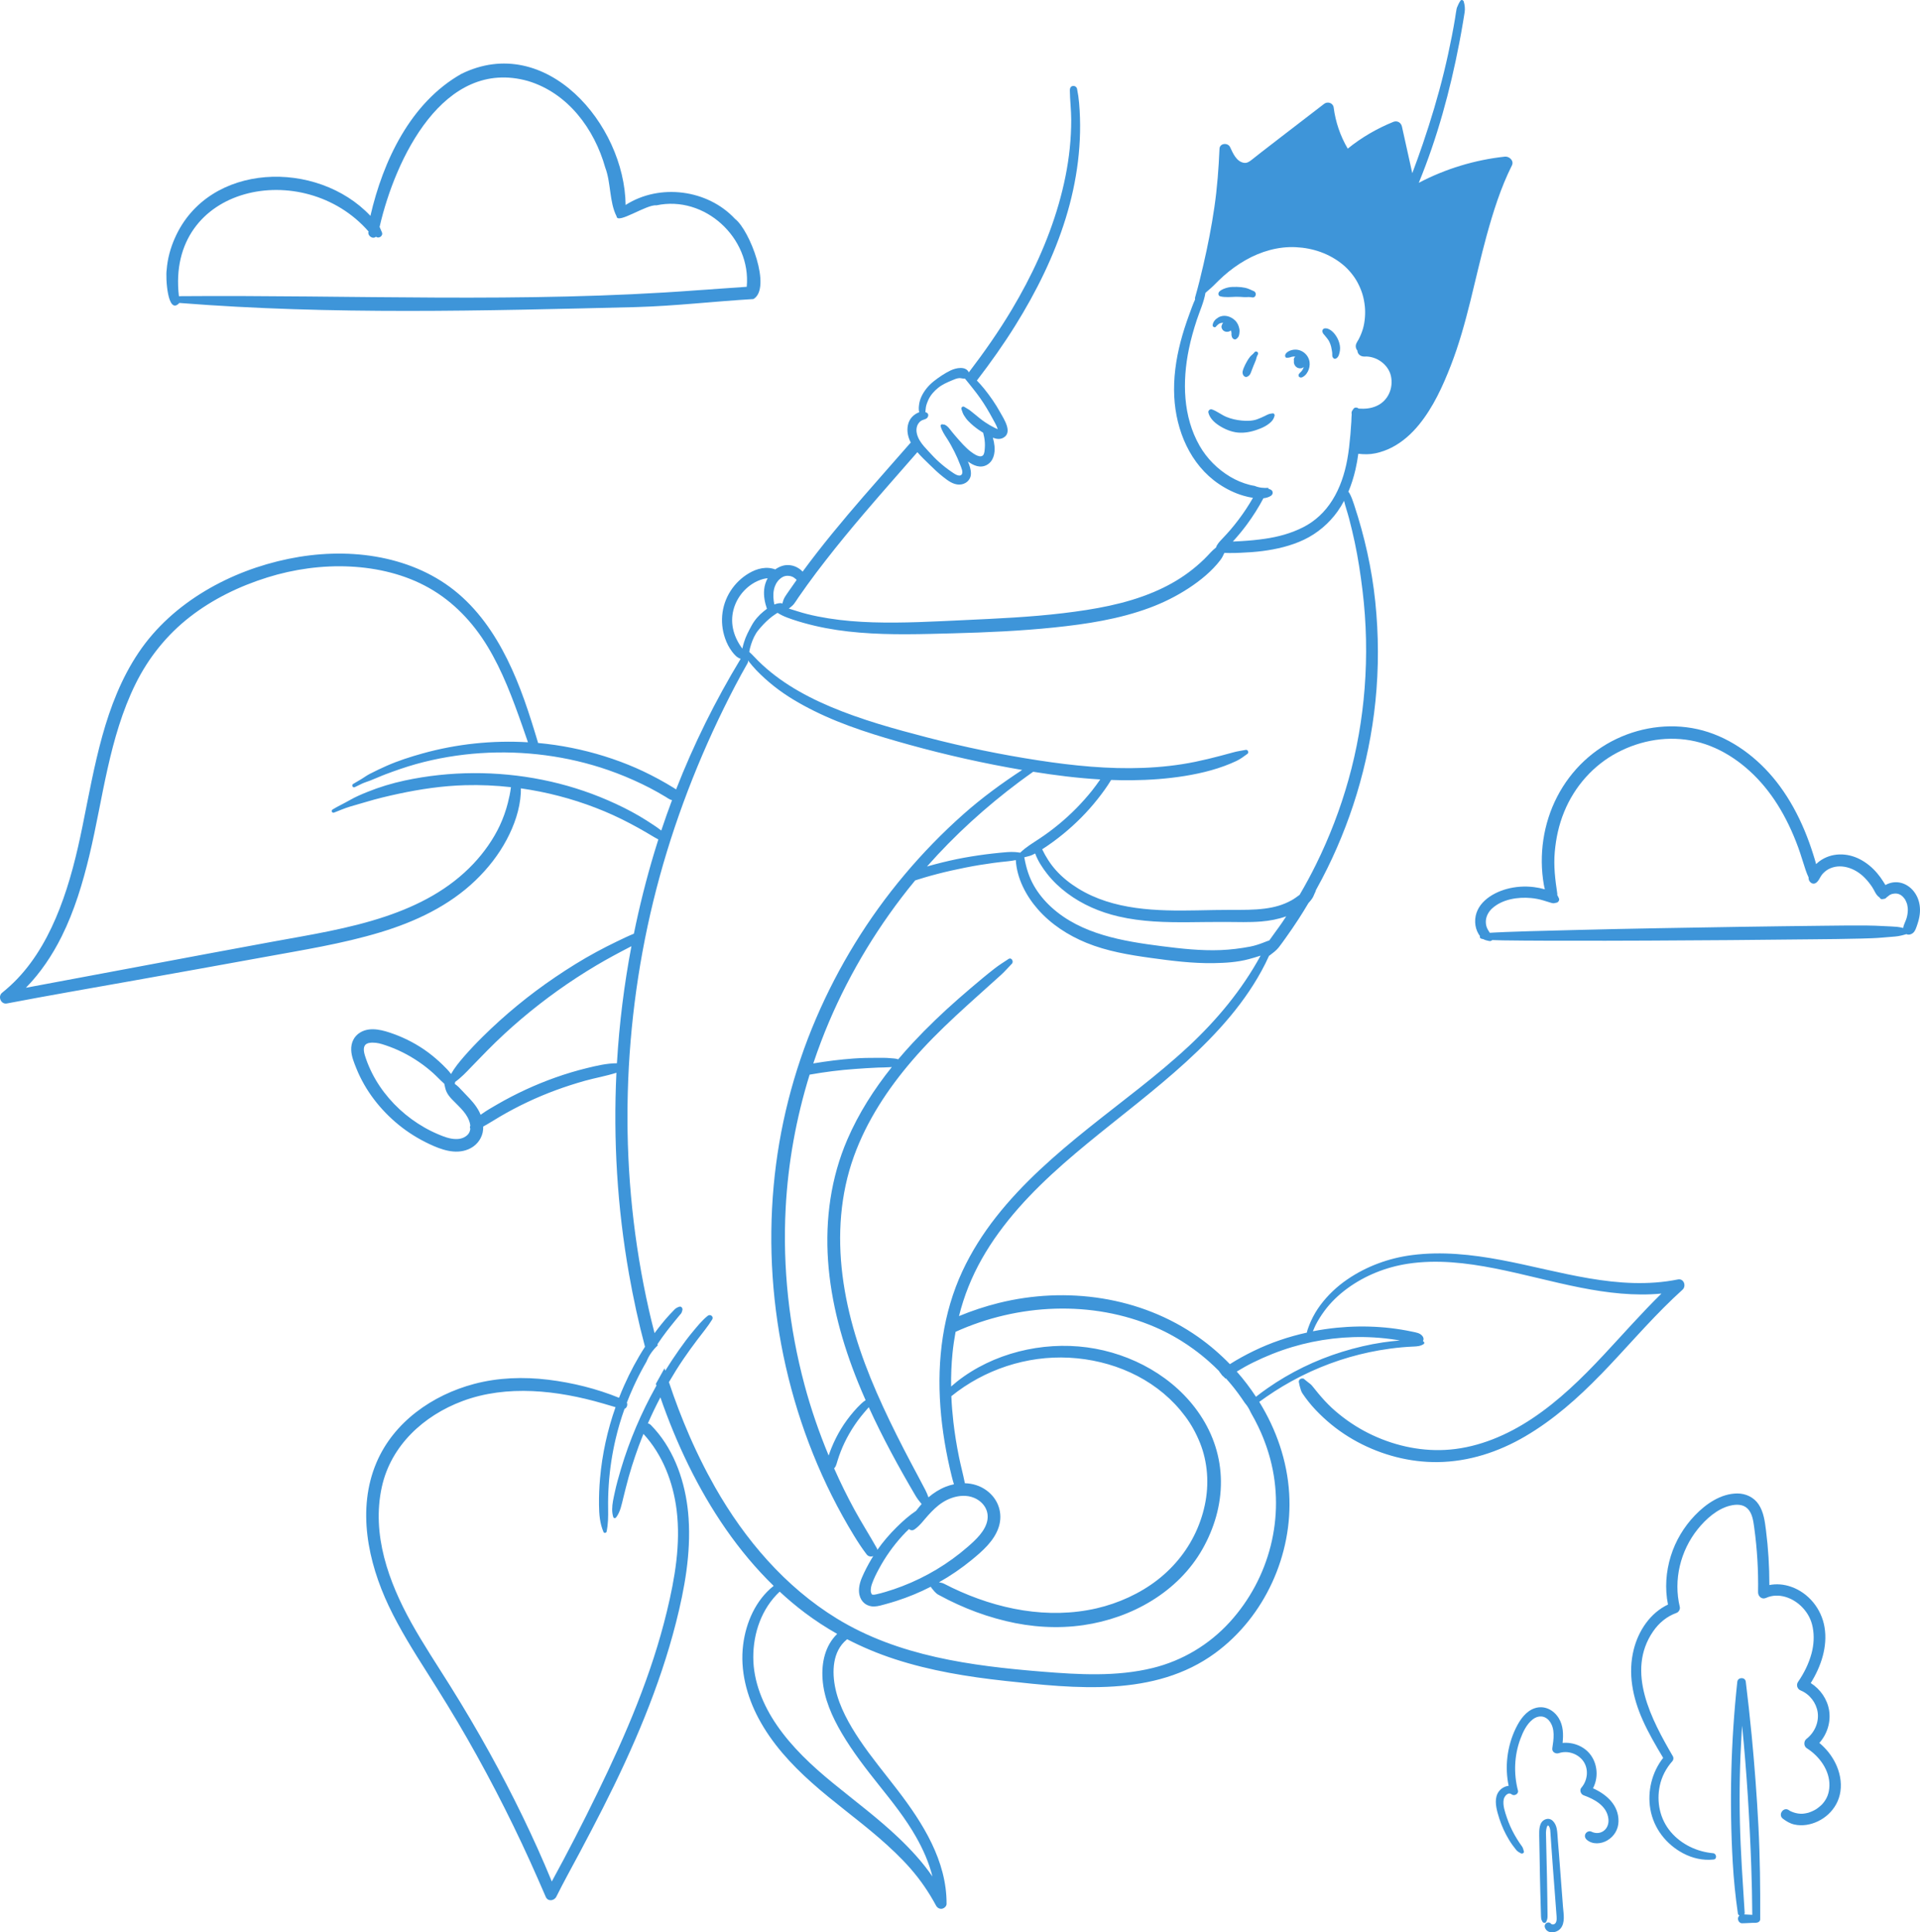 <?xml version="1.0" encoding="UTF-8"?>
<svg id="Layer_2" data-name="Layer 2" xmlns="http://www.w3.org/2000/svg" viewBox="0 0 955.77 962.03">
  <defs>
    <style>
      .cls-1 {
        fill: #3e95d9;
      }
    </style>
  </defs>
  <g id="Pic_03">
    <g>
      <path class="cls-1" d="m954.27,446.35c-2.57-5.32-8.26-8.55-14.05-6.49-.56.2-1.12.47-1.65.78-.35-.57-.72-1.14-1.07-1.7-.92-1.46-1.93-2.88-3.05-4.19-2.41-2.84-5.27-5.22-8.57-6.94-6.41-3.35-14.25-3.39-20.18.99-.57.42-1.12.91-1.64,1.42-.45-1.7-.98-3.38-1.51-5.05-1.26-3.99-2.68-7.93-4.3-11.79-3.23-7.72-7.26-15.16-12.22-21.92-8.89-12.12-21.28-22.25-35.68-26.96-14.11-4.61-29.53-3.54-43.15,2.24-13.91,5.9-25.12,16.51-32.04,29.9-6.91,13.37-9.22,29.04-6.64,43.85.13.77.31,1.52.51,2.27-1.78-.49-3.61-.87-5.44-1.1-4.54-.56-9.24-.26-13.66.96-7.75,2.15-15.97,7.65-15.6,16.64.08,2,.65,4.02,1.68,5.74.21.35.44.69.69,1.01-.15.56.04,1.18.73,1.35.34.08.67.17,1.01.25.9.52,1.77.61,2.77.87.69.18,1.25-.04,1.6-.45,1.75.07,3.5.13,5.25.15,3.49.04,6.97.07,10.46.11,6.81.07,13.62.05,20.44.07,13.8.04,27.59,0,41.39-.06,27.45-.11,54.9-.34,82.35-.65,7.78-.09,15.56-.13,23.33-.35,3.81-.11,7.62-.18,11.42-.54,1.97-.19,3.95-.32,5.93-.49,1.95-.16,3.76-.63,5.63-1.19.06.03.12.06.18.08,1.03.4,1.92.1,2.81-.45,1.38-.86,2.02-3.2,2.52-4.69.53-1.57.94-3.22,1.13-4.87.35-2.99-.06-6.09-1.38-8.82Zm-5.25,10.98c-.46,1.51-1.44,3.1-1.61,4.69-1.03-.26-2.07-.48-3.14-.58-1.81-.17-3.64-.2-5.45-.31-3.48-.2-6.94-.34-10.43-.36-6.82-.03-13.64.05-20.46.13-13.82.17-27.63.31-41.45.54-27.55.45-55.1.87-82.65,1.59-7.64.2-15.28.39-22.92.6-3.82.11-7.63.26-11.45.39-1.99.07-3.97.15-5.96.28-.63.04-1.25.08-1.88.12-.36-.54-.78-1.18-1.01-1.62-.65-1.22-.94-2.25-.97-3.69-.06-2.48,1.12-4.99,3.14-6.84,5.03-4.58,12.79-5.77,19.34-5.16,2.04.19,4.06.56,6.02,1.15,1.03.31,2.04.66,3.07.95.59.17,1.24.42,1.85.49.61.07,1.09-.2,1.67-.25.96-.09,1.8-1.4,1.25-2.29-.27-.44-.4-1.01-.76-1.45,0,0-.02-.02-.02-.02.03-.27.04-.55,0-.85-1.03-6.93-1.87-13.62-1.25-20.61.61-6.96,2.04-13.55,4.68-20.02,5.16-12.66,14.55-23.26,26.5-29.55,11.9-6.26,25.64-8.56,38.88-5.53,13.5,3.09,25.45,11.78,34.24,22.35,4.86,5.83,8.84,12.32,12.14,19.15,1.75,3.63,3.31,7.36,4.7,11.14,1.37,3.73,2.44,7.54,3.71,11.3.45,1.32.94,2.57,1.52,3.8-.04.61.06,1.19.37,1.71.61,1.02,1.78,1.73,2.98,1.15.27-.13.49-.3.71-.49.09-.07.17-.14.25-.23.95-.97,1.47-2.42,2.28-3.48.82-1.07,2.08-2.12,3.15-2.71,2.86-1.58,6.08-1.85,9.37-1.02,3.39.85,6.49,2.83,8.91,5.32,1.35,1.39,2.55,2.91,3.63,4.52,1.06,1.58,1.86,3.98,3.45,5.02.05.03.11.06.16.09.06.11.04.09.01,0,0,0,.01,0,.02,0,.16.4.46.73.89.87.35.12.62.07.88-.04.33,0,.66-.04.97-.18.18-.11.35-.22.53-.32.41-.48.53-.6.34-.35.41-.36.85-.68,1.28-1.01.05-.04.11-.08.17-.12.03-.01.09-.04.21-.11.24-.1.48-.2.71-.31.07-.03.12-.06.15-.08.03,0,.07-.01.14-.02.34-.07.68-.14,1.03-.18.2-.02.41-.03.62-.04.08.01.46.03.49.03.08,0,.53.07.68.09.13.05.58.18.65.21.88.34,1.65.94,2.3,1.72.19.23.37.47.55.71.06.09.1.15.13.19.05.1.11.19.16.29.31.58.56,1.19.78,1.82.04.11.06.17.08.2,0,.03,0,.08.03.2.07.4.16.8.22,1.2.08.56.12,1.07.11,1.52-.02,1.5-.27,2.96-.68,4.29Z"/>
      <path class="cls-1" d="m89.29,150.83c75.57,5.98,151.64,3.9,227.37,2.06,19.51-.55,38.92-2.85,58.4-4,9.21-5.37-1.85-34.38-9.16-39.9-13.64-14.7-37.57-17.77-54.47-6.94-.47-40.21-39.71-85.98-81.8-65.25-25.29,14.33-38.94,43.31-45.24,70.67-26.47-28.11-80.44-26.91-97.27,10.9-2.25,5-3.76,10.51-4.15,15.99-.61,3.48.4,22.96,6.32,16.47Zm94.16-35.59c-.64,2.11,2.05,4.04,3.72,2.61,1.47,1.19,3.76-.51,2.91-2.26-.42-.86-.71-1.78-1.12-2.63,7.71-33.68,31.75-84.54,73.93-72.61,19.75,5.98,32.96,23.73,38.42,43.15,2.86,7.48,1.98,17.12,5.63,24.23.29,4.14,15.04-6.11,19.8-5.49,24.13-5.18,47.27,16.31,44.98,40.55-8.37.6-16.75,1.18-25.13,1.76-85.65,6.43-171.76,2.21-257.53,2.91-6.43-55.31,62.11-69.24,94.4-32.22Z"/>
      <path class="cls-1" d="m623.55,176.39c-.44.37-.87.75-1.25,1.19-.65.77-1.16,1.62-1.65,2.49-.53.95-1.02,1.91-1.44,2.91-.25.59-.46,1.17-.6,1.8-.16.71-.06,1.34.27,1.98.37.71,1.25,1.17,2.02.78.74-.38,1.18-.78,1.56-1.54.22-.44.37-.9.54-1.36.33-.91.69-1.82,1.06-2.72.36-.9.78-1.77,1.11-2.69.16-.45.27-.93.39-1.39.12-.47.33-.86.57-1.28.25-.44.2-.99-.2-1.32-.35-.29-1-.37-1.34.02-.34.39-.65.8-1.04,1.13Z"/>
      <path class="cls-1" d="m658.59,165.84c-.18-.16-.18-.14-.02.08.04.09.1.18.17.25.09.11.19.21.28.32.18.22.37.44.56.66.41.46.76.96,1.15,1.44.18.23.36.47.52.71.04.05.06.1.09.13.05.09.11.19.16.28.3.55.55,1.11.76,1.7.01.03.06.18.09.27.01.04.02.07.04.12.04.15.09.3.14.46.01.04.06.22.09.3.02.07.03.14.04.16.14.57.21,1.16.33,1.74.06.28.1.57.14.86.02.17.03.34.05.51,0,.06,0,.11,0,.17,0-.13,0-.14,0-.01,0,.37-.02.74.02,1.11.02.2.06.42.14.61.02.05.33.53.22.34.3.49.79.76,1.37.52,1.51-.62,1.87-2.66,2.09-4.12.24-1.59-.13-3.36-.71-4.84-.54-1.37-1.34-2.7-2.32-3.81-1.04-1.19-2.96-2.61-4.63-2.29-.48.09-.89.47-1.04.93-.08.24-.09.49-.04.73.05.25.17.47.34.65Z"/>
      <path class="cls-1" d="m607.38,147.51c1.25.39,2.68.37,3.98.4,1.34.03,2.7-.16,3.95-.15,1.32,0,2.65.06,3.97.16.77.06,1.52-.02,2.29-.04.6-.01,1.21.1,1.81.19,1.87.27,2.41-2.41.76-3.12-1.41-.61-2.83-1.36-4.34-1.67-1.35-.28-2.7-.42-4.09-.44-1.47-.02-3-.04-4.44.3-1.42.34-3.24.96-4.27,2.02-.67.68-.71,2.02.38,2.37Z"/>
      <path class="cls-1" d="m633.5,205.81c-.64.11-1.21.13-1.83.34-.71.24-1.32.6-2,.93-1.27.62-2.6,1.21-3.93,1.69-2.38.85-5.19.86-7.68.61-2.6-.26-5.13-.81-7.55-1.81-2.5-1.03-4.64-2.85-7.19-3.73-.97-.34-2.04.59-1.79,1.61.78,3.14,3.64,5.48,6.33,7.04,2.89,1.68,6.16,2.87,9.53,2.94,3.52.07,6.7-.77,9.94-2.06,1.59-.63,3.09-1.42,4.44-2.48,1.42-1.11,2.23-2.1,2.7-3.84.17-.64-.26-1.36-.99-1.24Z"/>
      <path class="cls-1" d="m796.78,684.46c12.15-12.53,23.43-25.9,36.06-37.97,1.55-1.48,3.12-2.94,4.71-4.38,2-1.81.68-5.7-2.28-5.11-29.68,5.96-58.96-4.21-87.87-9.66-14.66-2.76-29.68-4.39-44.56-2.46-11.45,1.48-22.57,5.55-32.12,12.08-5.11,3.49-9.72,7.82-13.42,12.79-1.87,2.51-3.45,5.18-4.74,8.04-.49,1.09-.92,2.19-1.32,3.31-.12.32-.23.64-.34.96-.15.45-.27.93-.36,1.41-9.15,2.02-18.1,5.06-26.47,9.14-4.04,1.96-8.02,4.14-11.84,6.56-4.84-5-10.13-9.54-15.77-13.52-28.65-20.2-65.66-25.32-99.39-16.91-6.72,1.68-13.3,3.86-19.69,6.51,1.24-4.96,2.79-9.84,4.7-14.6,3.83-9.6,9.01-18.56,15.08-26.91,12.34-16.99,28.04-31.22,44.19-44.51,16.38-13.48,33.4-26.22,49.08-40.53,15.51-14.17,29.94-30.01,39.43-48.91.65-1.3,1.27-2.61,1.87-3.94.12-.05.23-.12.34-.2,1.57-1.19,3.24-2.4,4.47-3.96,1.14-1.46,2.22-2.98,3.3-4.49,2.25-3.13,4.43-6.31,6.53-9.55,1.73-2.66,3.39-5.37,5.01-8.1.2-.21.39-.42.58-.64.87-1,1.66-2.04,2.11-3.3.2-.58.51-1.08.75-1.64.12-.28.2-.57.27-.86,1.01-1.83,2.01-3.68,2.99-5.54,7.06-13.47,12.84-27.62,17.27-42.17,4.57-15.04,7.73-30.52,9.33-46.17,1.69-16.52,1.63-33.22-.08-49.74-1.7-16.38-5.37-32.61-10.54-48.24-.67-2-1.3-3.92-2.34-5.76-.14-.25-.32-.44-.53-.59,1.52-3.58,2.68-7.33,3.56-11.13.6-2.58,1.05-5.2,1.41-7.84,2.87.32,5.64.37,8.49-.23,2.89-.61,5.73-1.62,8.35-2.99,5.27-2.76,9.69-6.74,13.43-11.34,7.04-8.66,11.79-19.1,15.8-29.42,8.11-20.86,11.88-43.04,17.78-64.51,3.29-11.96,7.05-23.98,12.62-35.09,1.15-2.31-1.3-4.59-3.5-4.36-14.94,1.61-29.57,6.05-42.87,13.04,9.19-22.35,15.62-45.95,20.17-69.65.65-3.4,1.27-6.8,1.84-10.21.29-1.71.56-3.41.83-5.12.27-1.75.04-3.56-.45-5.27-.2-.69-1.17-1.15-1.65-.4-.37.57-.79,1.18-1.04,1.82-.28.71-.72,1.48-.87,2.21-.32,1.54-.49,3.11-.75,4.66-.49,2.95-1.02,5.89-1.59,8.82-1.18,6.07-2.5,12.11-3.97,18.11-2.93,12-6.49,23.81-10.46,35.5-1.68,4.95-3.46,9.85-5.29,14.74-1.73-7.74-3.46-15.47-5.15-23.22-.43-1.98-2.34-3.12-4.28-2.34-8.13,3.3-15.88,7.78-22.7,13.33-3.7-6.28-6.08-13.26-7.01-20.5-.29-2.27-3.02-3.13-4.73-1.81-6.95,5.33-13.9,10.68-20.84,16.03-3.47,2.68-6.96,5.33-10.41,8.04-1.65,1.3-3.29,2.61-4.95,3.9-1.14.88-2.27,1.64-3.77,1.39-3.7-.6-5.46-4.81-6.85-7.8-1.1-2.36-5.16-2.04-5.28.82-.41,9.72-1.14,19.43-2.54,29.05-1.39,9.61-3.27,19.17-5.46,28.64-1.25,5.42-2.57,10.87-4.12,16.22-.12.4-.11.76-.02,1.09-1.14,2.47-2.03,5.09-2.96,7.6-1.63,4.45-3.1,8.96-4.29,13.55-2.31,8.94-3.6,18.05-3.13,27.29.87,16.83,7.94,33.81,22.26,43.48,3.73,2.51,7.85,4.55,12.18,5.8,1.56.45,3.14.83,4.74,1.07-1.1,1.91-2.25,3.78-3.46,5.62-2.37,3.57-4.95,7.01-7.74,10.27-1.35,1.58-2.76,3.09-4.19,4.6-.96,1.01-2.56,2.64-3,4.24-.91.74-1.79,1.5-2.59,2.36-1.11,1.18-2.19,2.37-3.35,3.49-2.43,2.34-5.01,4.54-7.72,6.55-5.33,3.96-11.06,7.11-17.26,9.74-14.3,6.06-29.78,8.69-45.12,10.54-16.37,1.97-32.82,2.69-49.27,3.46-15.15.71-30.32,1.56-45.49,1.1-7.41-.23-14.83-.81-22.16-1.98-3.57-.57-7.13-1.26-10.63-2.15-3.06-.78-6.05-1.78-9.06-2.71.88-.72,1.84-1.42,2.55-2.31.8-1.01,1.47-2.16,2.2-3.22,1.43-2.08,2.88-4.14,4.36-6.18,2.95-4.09,5.98-8.11,9.08-12.08,6.19-7.97,12.6-15.76,19.14-23.43,8.78-10.31,17.76-20.44,26.66-30.65,1.81,2.13,3.89,4.08,5.77,5.92,2.28,2.24,4.56,4.45,7.08,6.41,2.3,1.8,4.89,3.81,7.94,3.81,3.12.01,5.8-2.16,5.86-5.4.04-2.08-.68-4.16-1.51-6.12,2.72,2.04,6.22,3.53,9.47,1.71,3.32-1.86,4.1-5.8,3.78-9.32-.13-1.42-.42-2.83-.82-4.21,1.66.64,3.49.93,5.13.07,4.97-2.63.31-9.47-1.48-12.71-2.29-4.14-5-8.06-7.97-11.74-1.15-1.42-2.37-2.77-3.64-4.09,6.79-8.84,13.25-17.93,19.14-27.4,10.42-16.73,19.27-34.53,25.09-53.4,5.71-18.5,8.34-37.99,6.67-57.33-.21-2.4-.54-4.73-1.02-7.09-.2-.98-1.21-1.61-2.18-1.41-1.13.23-1.42,1.19-1.41,2.18.04,4.91.68,9.79.68,14.71,0,4.72-.25,9.44-.73,14.14-.97,9.43-2.9,18.71-5.52,27.81-5.31,18.44-13.52,36.05-23.34,52.5-6.48,10.85-13.72,21.2-21.38,31.23-1.57-3.3-6.45-2.23-9.14-.93-2.94,1.43-5.71,3.3-8.28,5.33-2.56,2.04-4.69,4.55-6.11,7.51-.68,1.42-1.11,2.93-1.28,4.5-.13,1.1-.19,2.33.12,3.43-1.41.48-2.73,1.43-3.66,2.45-2.03,2.21-2.53,5.49-2.03,8.37.27,1.51.78,2.93,1.47,4.27-7.83,8.97-15.74,17.87-23.54,26.86-10.51,12.14-20.8,24.48-30.29,37.43-.84-.94-1.91-1.7-3-2.24-2.09-1.05-4.62-1.34-6.88-.71-1.37.39-2.63,1.03-3.75,1.84-.24-.1-.5-.2-.79-.28-1.37-.39-2.72-.55-4.14-.48-2.34.13-4.66.82-6.74,1.88-3.82,1.94-7.14,4.79-9.66,8.25-5.29,7.26-6.55,16.45-3.64,24.91.8,2.34,1.94,4.6,3.43,6.58,1.11,1.48,2.53,3.13,4.34,3.62,0,.01-.01.02-.01.03-12.59,20.79-23.33,42.48-32.14,65.01-.41-.3-.85-.56-1.27-.82-1.18-.72-2.36-1.43-3.56-2.13-2.55-1.48-5.14-2.89-7.77-4.22-4.92-2.51-9.98-4.71-15.16-6.64-10.51-3.9-21.48-6.7-32.58-8.32-2.78-.4-5.58-.73-8.38-.99-.03-.15-.06-.31-.11-.46-4.2-14.05-8.7-28.09-15.25-41.26-6.47-13.04-14.89-25.17-26.37-34.29-11.3-8.98-25.01-14.4-39.18-16.79-14.3-2.41-29.16-1.79-43.34,1.13-14.52,2.99-28.72,8.32-41.45,15.94-13.09,7.83-24.63,18.05-33.17,30.77-8.49,12.63-14.02,26.96-18.07,41.56-4.09,14.78-6.8,29.89-9.85,44.91-2.83,13.92-6.2,27.74-11.37,41.01-4.93,12.65-11.58,24.96-21,34.84-2.38,2.5-4.94,4.83-7.63,7-2.27,1.84-.59,5.9,2.37,5.33,21.2-4.06,42.48-7.7,63.72-11.5,21.24-3.81,42.48-7.58,63.71-11.47,19.62-3.6,39.46-6.7,58.58-12.49,17.33-5.24,34.13-13.15,47.29-25.82,6.17-5.95,11.45-12.65,15.48-20.22,3.78-7.08,6.6-15.09,7.05-23.15.04-.82.04-1.63.04-2.44,12.75,1.81,25.3,5.07,37.29,9.7,5.82,2.24,11.5,4.83,17.02,7.75,2.73,1.44,5.44,2.92,8.1,4.49,1.35.8,2.7,1.6,4.04,2.4.65.39,1.31.75,1.98,1.09-.67,2.1-1.32,4.2-1.96,6.32-4.03,13.37-7.43,26.93-10.22,40.61-2.84,1.16-5.61,2.51-8.36,3.83-3.52,1.68-6.98,3.47-10.41,5.32-7.02,3.8-13.82,8.05-20.43,12.53-12.93,8.76-25.01,18.69-36.11,29.67-3.22,3.18-6.33,6.45-9.3,9.87-2.34,2.71-4.65,5.51-6.4,8.64-1.21-1.64-2.66-3.12-4.14-4.55-2.34-2.25-4.78-4.37-7.39-6.3-5.16-3.8-10.89-6.85-16.91-9.04-5.12-1.87-11.64-3.86-16.73-.83-3.18,1.9-4.68,5.18-4.53,8.83.13,3.17,1.42,6.25,2.59,9.16,4.44,11.02,11.94,20.63,21.12,28.1,4.6,3.75,9.68,6.89,15.04,9.43,6.01,2.85,13.01,5.39,19.54,2.69,3.6-1.49,6.27-4.52,7.14-8.32.22-1,.3-2.02.28-3.04.56-.29,1.12-.6,1.69-.92,2.26-1.3,4.46-2.72,6.71-4.04,4.45-2.61,9.02-5.02,13.69-7.22,9.22-4.36,18.83-7.86,28.65-10.61,5.14-1.43,10.49-2.33,15.57-3.97-1.61,33.5.44,67.18,6.27,100.21,2.15,12.16,4.77,24.27,7.96,36.22-3.96,6.1-7.39,12.57-10.34,19.2-.92,2.04-1.78,4.11-2.59,6.2-11.2-4.55-23.23-7.53-35.19-8.99-12.29-1.5-24.98-1.1-36.99,2.1-20.75,5.52-39.97,18.94-48.56,39.14-9.81,23.09-4.26,49.52,6.09,71.37,5.48,11.55,12.28,22.4,19.12,33.18,6.88,10.85,13.64,21.76,20.01,32.91,12.99,22.72,24.79,46.16,35.28,70.13,1.26,2.89,2.53,5.78,3.78,8.67,1.06,2.43,4.21,1.97,5.26-.14,3.7-7.43,7.74-14.69,11.65-22.02,3.91-7.35,7.77-14.72,11.54-22.14,7.51-14.81,14.55-29.85,20.76-45.25,6.18-15.34,11.54-31.02,15.61-47.05,4.3-16.94,7.44-34.32,6.27-51.87-.98-14.91-5.55-30.38-14.98-42.2-1.17-1.46-2.41-2.84-3.7-4.19-.44-.46-1-.78-1.58-.92,1.92-4.39,3.99-8.7,6.22-12.94,3.99,11.51,8.61,22.79,13.98,33.74,10.82,22.08,24.75,42.96,42.41,60.11-8.91,7.04-13.79,18.18-15.19,29.29-1.6,12.71,1.74,25.56,7.71,36.75,6.59,12.34,16.01,22.63,26.38,31.89,10.74,9.61,22.49,17.99,33.39,27.4,5.63,4.87,11.06,9.95,15.96,15.57,4.89,5.61,9.04,11.7,12.57,18.25.58,1.07,1.67,1.79,2.93,1.6,1.11-.17,2.32-1.22,2.32-2.42.11-21.38-11.78-40.17-24.32-56.56-6.38-8.33-13.12-16.4-18.97-25.11-5.19-7.73-10.06-16.43-12.02-25.41-1.83-8.44-1.53-18.59,5.53-24.44.1-.08.18-.17.26-.26,7.6,3.94,15.54,7.25,23.7,9.91,17.8,5.8,36.37,8.82,54.94,10.84,34.94,3.82,74.51,8.22,104.61-13.86,24.66-18.08,38.67-49.07,36.82-79.48-.98-16.2-6.39-31.81-14.9-45.58,1.22-.87,2.43-1.73,3.66-2.58,5.23-3.63,10.72-6.91,16.39-9.8.37-.19.75-.38,1.12-.57,12.15-6.08,25.18-10.38,38.56-12.71,3.76-.65,7.53-1.16,11.33-1.5,1.89-.17,3.79-.29,5.7-.37,1.86-.08,3.54-.19,5.12-1.26.4-.28.34-.95-.04-1.21-.12-.08-.24-.14-.36-.21.44-.7.42-1.6-.12-2.37-1.25-1.78-3.4-1.97-5.4-2.4-1.71-.37-3.43-.69-5.15-.97-3.52-.58-7.07-1-10.62-1.25-7.2-.52-14.47-.4-21.65.31-3.96.4-7.91.98-11.84,1.75.12-.26.23-.53.35-.8.34-.8.67-1.61,1.06-2.39,1.21-2.38,2.67-4.66,4.24-6.81,3.2-4.38,7.15-8.15,11.52-11.35,8.83-6.46,19.3-10.62,30.1-12.27,14.37-2.2,29.03-.48,43.2,2.3,14.41,2.82,28.56,6.8,42.97,9.63,13.16,2.59,26.71,4.2,40.08,2.92-9.97,9.79-19.2,20.31-28.74,30.52-10.88,11.65-22.38,22.91-35.71,31.76-12.22,8.12-26.16,14.11-40.88,15.4-13.12,1.14-26.46-1.57-38.44-7.16-5.81-2.7-11.46-6.22-16.62-10.41-2.69-2.18-4.73-4.08-7.07-6.57-2.28-2.44-4.34-5-6.42-7.6-.6-.76-1.39-1.28-2.14-1.87-.27-.21-.54-.42-.8-.64-.17-.14-.34-.29-.52-.42-.08-.04-.15-.08-.22-.12-.1-.05-.17-.08-.2-.11.03.01.11.05.22.1-.43-.7-1.46-.76-2.14-.4-.09.05-.17.1-.25.16-.67.54-.71,1.31-.43,2.01.04.61.24,1.21.41,1.82.32,1.14.57,2.22,1.23,3.22.93,1.41,1.95,2.76,2.99,4.09,2.23,2.83,4.72,5.42,7.35,7.87,5.16,4.82,10.91,8.92,17.12,12.25,12.18,6.53,26.06,10.17,39.9,10,15.46-.19,30.27-5.04,43.55-12.83,14.03-8.22,26.23-19.05,37.52-30.68ZM456.52,212.16c.31-.91.91-1.79,1.65-2.42.88-.73,1.94-.76,2.89-1.3,1-.56,1.55-2.25.3-2.96-.23-.13-.48-.23-.72-.31.14-.85.12-1.77.29-2.6.24-1.21.71-2.43,1.22-3.55,1.1-2.36,2.88-4.34,4.9-5.96,2.06-1.66,4.42-2.66,6.85-3.69,1.15-.49,2.35-1.03,3.61-1.12.44-.03.94.06,1.42.16.49.11.99.1,1.44.11.14.16.26.33.4.49,1.28,1.51,2.47,3.09,3.71,4.63,2.44,3.04,4.7,6.24,6.7,9.58,1.02,1.7,2,3.42,2.93,5.16.89,1.66,1.99,3.44,2.56,5.24-.09-.02-.15-.03-.15-.03-.45-.13-.87-.35-1.29-.55-1.65-.81-3.24-1.74-4.76-2.76-1.81-1.21-3.51-2.59-5.17-3.99-.78-.66-1.55-1.29-2.36-1.9-.92-.71-1.9-1.17-2.86-1.8-.83-.56-1.79.28-1.46,1.19.39,1.08.62,2.02,1.24,3.01.63,1.01,1.27,1.92,2.09,2.77,1.61,1.68,3.4,3.16,5.31,4.49.7.49,1.43.96,2.16,1.4.18.76.38,1.51.52,2.27.32,1.77.44,3.53.3,5.33-.1,1.17-.15,2.93-.95,3.68-.99.94-2.63.28-3.66-.29-3.07-1.7-5.73-4.48-8.03-7.09-1.24-1.4-2.46-2.81-3.64-4.26-1.15-1.4-2.17-3.09-3.92-3.74-.17-.06-.36-.03-.52.05-.07-.03-.13-.08-.21-.12-.51-.25-1.22.3-1.08.87.61,2.35,1.96,4.29,3.26,6.31,1.32,2.06,2.5,4.21,3.6,6.4,1.08,2.14,2.05,4.35,2.9,6.59.43,1.14,1.8,3.89.57,4.96-1.34,1.17-3.88-.84-4.94-1.55-2.11-1.42-4.11-3.01-6.01-4.7-1.89-1.67-3.62-3.5-5.32-5.36-1.6-1.74-3.29-3.5-4.5-5.55-1.22-2.08-2.07-4.71-1.27-7.09Zm135.04,308.88c-15.66,14.59-32.97,27.16-49.64,40.54-16.62,13.33-32.86,27.48-46.07,44.3-6.56,8.36-12.29,17.39-16.78,27.03-4.8,10.32-7.98,21.33-9.72,32.57-3.58,23.12-1.16,46.95,4.42,69.55.33,1.34.7,2.65,1.1,3.95-1.4.29-2.78.7-4.12,1.23-3.12,1.23-6.02,3.09-8.57,5.27-.44-1.25-.94-2.49-1.56-3.68-1.21-2.31-2.42-4.62-3.65-6.92-2.42-4.53-4.83-9.07-7.18-13.63-4.73-9.19-9.26-18.5-13.4-27.98-8.16-18.68-14.5-38.2-17.02-58.48-2.47-19.81-1.13-40.15,5.68-59.02,6.38-17.69,16.86-33.61,29.07-47.82,13.4-15.6,29.06-28.82,44.24-42.62,1.89-1.72,3.55-3.68,5.34-5.5,1.09-1.11-.2-3.36-1.66-2.38-2.33,1.55-4.72,3.02-6.92,4.74-2.05,1.6-4.08,3.22-6.08,4.89-3.99,3.33-7.96,6.69-11.86,10.12-7.93,6.95-15.55,14.23-22.74,21.95-2.5,2.69-4.95,5.45-7.32,8.26-1.29-.49-2.83-.46-4.17-.59-1.93-.2-3.9-.15-5.85-.16-4.05-.01-8.1.05-12.14.34-6.74.49-13.45,1.33-20.11,2.46,1.24-3.71,2.55-7.41,3.95-11.07,9.79-25.68,23.39-49.79,40.06-71.63,2.18-2.86,4.42-5.67,6.71-8.43.28-.08.56-.17.85-.27,1.21-.38,2.42-.75,3.63-1.12,2.21-.66,4.43-1.27,6.67-1.85,4.59-1.2,9.22-2.2,13.87-3.14,4.65-.93,9.33-1.7,14.03-2.33,2.35-.31,4.7-.58,7.06-.81,1.28-.13,2.49-.31,3.75-.56.07-.02.15-.04.23-.06.53,9.12,5.09,17.83,11.05,24.59,6.57,7.45,14.97,12.88,24.11,16.63,10.14,4.16,21.22,6.02,32.01,7.51,10.38,1.44,20.86,2.77,31.36,2.6,5.86-.1,11.83-.46,17.52-2,1.95-.52,3.9-1.11,5.82-1.74-9.32,17.07-21.7,31.97-35.95,45.26Zm-157.63,272.67c-.05-.05-.1-.11-.14-.17.22.21-.21-.77-.21-.54-.11-.55-.14-.94-.13-1.19.05-1.31.24-2.17.63-3.28.89-2.55,2.15-5.02,3.42-7.39,3.19-5.95,7.17-11.55,11.71-16.53,1.06-1.16,2.17-2.27,3.31-3.34.6.66,1.8.8,2.59.27,2.84-1.92,4.71-4.7,7.01-7.21,2.13-2.33,4.36-4.56,7.03-6.28,2.73-1.77,5.95-2.97,9.15-3.26.27.03.55.01.82-.05,2.01-.08,4.01.23,5.85,1.02,4.41,1.89,7.38,6.03,6.57,10.96-.89,5.45-5.84,9.96-9.9,13.49-9.59,8.34-20.6,14.93-32.46,19.5-2.77,1.07-5.58,2.04-8.44,2.87-1.5.43-3.02.88-4.55,1.19-.67.14-1.34.3-2.01.1-.02,0-.05,0-.09-.03-.02,0-.04,0-.06-.01h-.01s.04,0,.07.01c-.07-.06-.12-.1-.16-.13Zm2.54-22.93c-3.62-6.44-7.59-12.67-11.13-19.16-3.59-6.59-6.91-13.33-9.95-20.19-.06-.13-.11-.26-.17-.39.34-.33.62-.7.83-1.17.36-.81.57-1.66.83-2.51.47-1.56,1.01-3.1,1.6-4.62,1.2-3.1,2.65-6.1,4.31-8.98,1.69-2.95,3.59-5.77,5.7-8.43,1.01-1.27,2.07-2.51,3.13-3.73.28-.32.57-.65.85-.99,6.86,15.08,14.82,29.68,23.2,43.94.9,1.54,1.98,2.92,3.11,4.27-.96,1.08-1.86,2.2-2.73,3.35-3.56,2.39-6.82,5.32-9.8,8.28-3.47,3.44-6.67,7.16-9.48,11.16-.05-.28-.14-.56-.3-.84Zm-33.43-235.75c7.43-1.32,14.92-2.28,22.45-2.81,3.9-.28,7.79-.56,11.69-.71,1.86-.07,3.74-.03,5.6-.18.39-.03.78-.06,1.17-.09-8.86,11.07-16.54,23.08-22.16,36.12-8.19,18.99-11,39.61-9.6,60.17,1.43,20.93,7.13,41.35,14.96,60.75,1.2,2.97,2.46,5.91,3.75,8.84-.8.48-1.54,1.12-2.2,1.74-1.32,1.23-2.56,2.57-3.74,3.93-2.3,2.67-4.41,5.52-6.25,8.53-1.87,3.07-3.49,6.31-4.84,9.64-.5,1.22-.94,2.46-1.37,3.71-4.74-11.43-8.8-23.15-12-35.1-7.67-28.62-10.96-58.45-9.4-88.06,1.19-22.61,5.24-44.92,11.93-66.49Zm80.63,241.64c5.38-4.4,11.3-9.56,13.5-16.4,2.2-6.86-.22-13.9-5.98-18.17-3.24-2.41-7.02-3.54-10.88-3.64-.87-4.44-2.08-8.82-2.97-13.26-1.16-5.7-2.08-11.44-2.75-17.22-.49-4.27-.84-8.56-1.02-12.86,16.42-13.27,37.5-20.25,58.62-19.16,21.14,1.1,41.78,9.89,55.37,26.12,3.46,4.13,5.98,7.98,8.23,12.72,2.36,4.98,3.74,9.34,4.57,14.67,1.67,10.68-.05,21.51-4.3,31.52-4.28,10.07-11.14,18.81-19.82,25.57-8.77,6.83-19.55,11.68-30.27,14.16-24.2,5.6-49.57.54-71.91-10.17-1.34-.65-2.68-1.31-4-2-.84-.43-1.74-.63-2.65-.76,5.73-3.24,11.18-6.96,16.26-11.12Zm30.65-392.43c11.06,1.78,22.2,3.17,33.38,3.82-1.33,1.88-2.65,3.77-4.1,5.57-2.45,3.04-5.04,5.97-7.78,8.75-5.54,5.62-11.66,10.68-18.23,15.05-3.39,2.26-6.85,4.27-9.73,7.1-.84-.12-1.68-.27-2.54-.32-1.31-.07-2.57-.07-3.88.03-2.36.19-4.72.41-7.08.68-4.87.54-9.72,1.26-14.54,2.13-4.82.88-9.6,2-14.33,3.24-1.35.36-2.7.73-4.04,1.11,13.8-15.63,29.29-29.71,46.01-42.2,2.26-1.69,4.56-3.32,6.85-4.96Zm123.97,74.98c-2.07,3.04-4.34,5.95-6.43,8.98-1.03.32-2,.74-3.02,1.13-2.08.79-4.22,1.51-6.41,1.94-4.87.93-9.82,1.55-14.78,1.75-9.84.39-19.72-.71-29.47-1.96-19.22-2.46-40.02-5.89-54.81-19.39-3.39-3.09-6.43-6.75-8.7-10.74-2.47-4.34-3.82-8.86-4.71-13.74-.02-.11-.06-.21-.09-.31,0-.02.03-.03.05-.05.28-.09.57-.17.87-.24,1.07-.25,2.06-.49,3.1-.96.48-.23.96-.46,1.42-.71,1.32,3.72,3.69,7.26,6.06,10.27,2.82,3.58,6.19,6.75,9.83,9.48,7.63,5.71,16.35,9.45,25.59,11.6,11.56,2.7,23.5,2.97,35.31,2.87,5.96-.04,11.92-.16,17.88-.13,5.97.03,11.95.26,17.9-.23,4.19-.35,8.42-1.14,12.4-2.57-.66,1.01-1.31,2.01-1.99,3.01Zm-24.08-190.17c2.32-2.56,4.52-5.24,6.57-8.03,3.03-4.11,5.76-8.44,8.15-12.96,1.27-.13,2.5-.46,3.64-1.15,1.28-.78,1.35-2.5-.08-3.17-.39-.19-.79-.35-1.2-.49.06-.12.12-.25.18-.37-2.37.18-4.73-.04-6.94-.98-.84-.14-1.67-.29-2.47-.5-3.42-.88-6.78-2.29-9.77-4.1-6.22-3.74-11.49-9.01-15.11-15.32-8.33-14.54-8.67-32.05-5.38-48.1,1-4.91,2.37-9.73,3.93-14.49,1.48-4.49,3.55-8.93,4.35-13.61,1.32-1.2,2.74-2.29,4.01-3.57,1.61-1.62,3.24-3.23,4.94-4.76,3.36-3,7.04-5.68,10.95-7.91,7.67-4.38,16.35-6.9,25.05-6.48,8.64.41,16.79,3.23,23.45,8.7,2.95,2.43,5.75,5.86,7.44,9.14,2.02,3.9,3.02,7.23,3.49,11.59.38,3.56.04,7.88-.96,11.27-.29.95-.62,1.89-1,2.81-.36.88-.95,2.1-1.23,2.58-.73,1.24-1.56,2.31-1.27,3.84.12.59.39,1.13.77,1.56.01.1,0,.2.01.3.28,1.82,1.89,2.75,3.61,2.66,2.81-.17,5.84.83,8.23,2.57,2.39,1.73,4.2,4.31,4.81,7.02,1.36,6.1-1.36,12.38-7.01,14.96-2.9,1.33-5.84,1.58-9.03,1.37-.78-.67-2.03-.79-2.67.23-.05.07-.08.15-.12.23-.61.58-.91,1.53-.68,2.33-.14,1.19-.1,2.44-.17,3.57-.13,2.16-.28,4.33-.47,6.5-.38,4.24-.81,8.48-1.59,12.67-1.3,7.01-3.58,13.98-7.38,20.04-3.62,5.79-8.47,10.42-14.57,13.51-6.03,3.05-12.37,4.77-19.04,5.73-3.85.56-7.73.93-11.61,1.16-1.44.09-2.89.14-4.33.22.17-.19.34-.39.5-.57Zm-228.95,24.52c.19-.96.69-2.29,1.02-2.87.26-.48.57-.93.9-1.36.06-.07.49-.56.49-.58.17-.17.36-.35.55-.51,1.56-1.35,2.95-1.79,4.98-1.47.12.02.24.04.36.06.02.01.04.02.08.03.27.08.54.18.81.29.02,0,.35.18.41.2.17.1.34.21.5.32.26.19.49.42.75.61.09.07.13.1.15.1.02.03.04.06.08.1.08.08.15.17.22.25-1.32,1.85-2.63,3.71-3.91,5.59-.64.94-1.32,1.88-1.92,2.85-.65,1.03-.96,2.2-1.3,3.36-.21-.15-.47-.25-.8-.25-1.11,0-2.16.27-3.17.67-.49-2.44-.7-4.92-.2-7.39Zm.76,12.18c.35-.22.7-.43,1.04-.64.77.47,1.56.93,2.37,1.32,1.66.81,3.4,1.42,5.14,2.01,3.61,1.22,7.28,2.23,10.98,3.1,7.34,1.73,14.84,2.79,22.35,3.41,15.53,1.3,31.13.76,46.68.36,16.71-.44,33.44-1.18,50.07-2.9,16.14-1.67,32.39-4.14,47.66-9.81,6.84-2.54,13.37-5.8,19.48-9.8,5.77-3.79,11.48-8.41,15.69-13.94.83-1.1,1.47-2.32,2.01-3.59.79.02,1.57.04,2.35.06,1.89.05,3.79-.04,5.68-.12,3.63-.16,7.26-.38,10.87-.85,7.11-.92,14.27-2.58,20.77-5.68,6.62-3.15,12.46-8.12,16.7-14.09,1.19-1.68,2.25-3.44,3.21-5.24.71,2.98,1.75,5.92,2.52,8.87,1.01,3.87,1.95,7.77,2.78,11.69,1.71,8.01,2.91,16.08,3.9,24.21,1.95,16.07,2.29,32.32,1.04,48.46-1.19,15.39-3.84,30.67-8.01,45.54-4.06,14.52-9.48,28.64-16.14,42.16-2.55,5.18-5.29,10.25-8.21,15.23-1.37,1.03-2.78,2.03-4.11,2.77-4.25,2.34-8.51,3.47-13.3,4.09-5.48.7-10.99.64-16.5.63-5.72-.01-11.43.14-17.15.24-20.06.38-41.53-.02-59.17-10.88-4.07-2.51-7.86-5.5-11.06-9.07-2.83-3.16-5.04-6.67-6.87-10.46.2-.13.4-.25.59-.38,3.39-2.21,6.66-4.61,9.79-7.17,6.33-5.17,12.14-11.01,17.21-17.42,2.41-3.04,4.74-6.22,6.74-9.55,3.39.12,6.78.19,10.17.15,8.91-.1,17.81-.72,26.6-2.15,8.82-1.44,17.47-3.63,25.58-7.44,1.97-.93,3.77-2.29,5.52-3.57.88-.65.19-2.16-.87-1.96-2.12.4-4.27.69-6.35,1.28-2.03.57-4.08,1.1-6.12,1.65-4.16,1.11-8.38,2.13-12.6,3-8.52,1.75-17.19,2.69-25.88,3.03-17.47.69-35.02-1.09-52.27-3.74-18.59-2.85-37.05-6.66-55.25-11.39-16.39-4.26-32.89-8.8-48.5-15.43-13.9-5.9-27.36-13.69-37.76-24.82-.77-.83-1.6-1.59-2.41-2.37.2-1.22.48-2.42.87-3.6.82-2.52,1.92-5.09,3.61-7.16,1.65-2.02,3.39-3.91,5.37-5.62,1-.87,2.06-1.69,3.18-2.4Zm-19.59,11.94c-1.43-3.17-2.15-6.66-1.94-10.13.42-6.86,4.26-13.16,10.02-16.88,1.62-1.05,3.5-1.9,5.37-2.41.73-.2,1.49-.32,2.26-.39-.96,1.74-1.57,3.69-1.75,5.67-.3,3.26.33,6.48,1.39,9.55-.55.41-1.09.82-1.6,1.24-2.4,1.93-4.54,4.36-6.01,7.07-1.47,2.71-2.93,5.39-3.81,8.37-.28.95-.6,2.03-.83,3.14-.15-.21-.3-.43-.46-.65-1.03-1.42-1.92-2.98-2.64-4.58Zm-40.94,93.17c-2.37-1.59-4.79-3.12-7.25-4.57-5.01-2.94-10.29-5.52-15.62-7.84-10.51-4.57-21.48-7.98-32.72-10.23-22.5-4.51-46.01-4.42-68.46.39-6.33,1.36-12.57,3.25-18.57,5.68-2.96,1.2-5.88,2.42-8.65,4.02-2.84,1.63-5.81,2.99-8.61,4.68-.93.56-.36,1.97.7,1.57,2.67-1.02,5.32-2.2,8.06-3.01,2.65-.78,5.3-1.51,7.94-2.31,5.25-1.58,10.64-2.87,15.99-4.02,10.99-2.35,22-3.98,33.25-4.29,7.6-.21,15.22.13,22.79.98-.31,2.67-.9,5.36-1.54,7.87-.98,3.84-2.31,7.59-3.98,11.18-3.2,6.89-7.95,13.54-13.06,18.98-12.06,12.83-27.4,20.83-44,26.39-18.23,6.11-37.39,9.1-56.25,12.55-20.89,3.83-41.76,7.76-62.63,11.67-19.99,3.74-39.99,7.49-59.98,11.23,7.29-7.46,13.15-16.21,17.81-25.58,6.35-12.78,10.47-26.51,13.79-40.35,3.43-14.32,5.83-28.86,9.06-43.23,3.24-14.42,7.33-28.78,13.89-42.07,6.43-13.04,15.56-24.44,27.04-33.38,11.46-8.93,24.74-15.34,38.6-19.68,13.11-4.11,27.38-6.12,41.24-5.42,13.61.68,27.36,3.92,39.28,10.68,12.16,6.88,21.85,17.16,29.06,29.06,7.51,12.38,12.51,25.96,17.31,39.56.97,2.73,1.9,5.46,2.83,8.19-17.68-1.05-35.55.83-52.6,5.6-5.98,1.67-11.97,3.59-17.66,6.09-2.88,1.27-5.73,2.63-8.54,4.08-1.42.74-2.69,1.68-4.05,2.52-1.37.84-2.77,1.63-4.15,2.45-.98.58-.21,2.12.83,1.59,1.16-.58,2.32-1.15,3.5-1.7,1.32-.62,2.7-1.01,4.06-1.53,2.58-.99,5.08-2.17,7.67-3.14,4.99-1.88,10.04-3.65,15.18-5.09,10.51-2.93,21.33-4.74,32.21-5.46,21.39-1.4,43.26,1.4,63.51,8.43,5.71,1.98,11.3,4.31,16.75,6.93,2.61,1.25,5.19,2.58,7.72,4.01,1.38.77,2.74,1.57,4.09,2.38.77.47,1.53,1.03,2.35,1.4.28.12.56.2.85.25-1.88,5.01-3.67,10.06-5.36,15.15-.06-.05-.12-.1-.19-.16-1.12-.88-2.3-1.7-3.49-2.5Zm-92.75,154.16c-1.55,1.5-3.49,2.11-5.83,2.08-3.02-.04-5.92-1.16-8.67-2.32-4.8-2.02-9.16-4.52-13.4-7.61-8.18-5.98-15.09-13.91-19.61-22.86-1.18-2.36-2.23-4.78-3.08-7.28-.66-1.93-1.63-4.73-.56-6.47.07-.11.15-.21.24-.32.04-.01.39-.36.43-.39.02-.03.07-.06.12-.09.23-.11.46-.21.7-.32.03-.02.11-.05.17-.07.26-.06.52-.12.78-.16.21-.03.42-.06.63-.08.21-.02.41-.03.62-.04,2.63.01,4.16.5,6.53,1.28,5.96,1.98,11.41,4.73,16.57,8.23,2.56,1.74,5.01,3.65,7.31,5.73,1.87,1.69,3.57,3.57,5.46,5.23.31,1.21.51,2.55.97,3.66.61,1.49,1.63,2.79,2.72,3.95,1.94,2.05,4.06,3.95,5.87,6.12,1.56,1.86,2.87,4.13,3.29,6.36.04.25.08.49.11.73-.08.22-.15.45-.19.7-.05.32.03.62.2.86-.12,1.19-.54,2.26-1.38,3.08Zm74.36-35.65c-5.07.02-10.11,1.22-15.01,2.42-5.28,1.29-10.48,2.86-15.59,4.67-10,3.55-19.68,8.02-28.87,13.33-2.61,1.51-5.27,3.01-7.72,4.77-.22.16-.44.32-.65.47-.22-.53-.45-1.05-.7-1.55-1.67-3.26-4.11-5.88-6.64-8.48-1.22-1.25-2.38-2.55-3.61-3.79-.6-.59-1.27-1.08-1.93-1.58.12-.3.17-.62.16-.95,2.98-2.13,5.52-4.81,8.03-7.45,2.64-2.76,5.31-5.5,8-8.22,5.43-5.5,11.1-10.76,17-15.76,11.66-9.88,24.07-18.75,37.21-26.56,5.74-3.42,11.62-6.53,17.54-9.6-3.61,19.05-6.02,38.34-7.18,57.7-.02.19-.02.39-.04.58Zm102.37,306.7c.68,9.62,4.75,18.65,9.57,26.86,5.41,9.19,11.96,17.64,18.6,25.97,6.55,8.21,13.17,16.47,18.36,25.64,3.53,6.23,6.47,12.83,8.17,19.73-4.85-7.09-10.8-13.52-16.93-19.36-10.27-9.77-21.7-18.25-32.66-27.22-10.39-8.51-20.32-17.76-27.95-28.89-6.75-9.85-11.62-21.55-11.65-33.63-.03-12.14,4.17-24.34,13.14-32.74,3.99,3.7,8.16,7.22,12.53,10.51,5.14,3.86,10.52,7.37,16.1,10.53-6.03,5.85-7.87,14.34-7.28,22.6Zm219.74-119.18c.08.2.16.41.23.61.19.49.37.99.55,1.48.08.21.15.42.23.63.01.03.02.06.03.09.03.08.06.17.09.26.01.03.02.06.04.1.02.07.05.14.07.22.08.23.16.47.24.7.02.05.03.1.05.15.09.28.18.56.27.84.01,0,.01.02.01.03.07.21.14.42.2.63.04.1.07.2.1.3.03.08.05.17.08.25.01.03.02.06.02.09.01.03.02.06.03.08.02.06.03.12.05.17.12.38.23.77.34,1.15.18.61.35,1.22.51,1.84,7.58,28.55-.32,59.29-20.2,81.1-10.23,11.21-23.53,19.19-38.27,22.82-18.05,4.44-36.87,3.32-55.22,1.83-35.12-2.85-71.43-7.66-102.05-26.41-25.74-15.76-45.83-39.34-60.65-65.4-1.26-2.22-2.49-4.47-3.69-6.73-.38-.71-.75-1.43-1.12-2.15-.26-.5-.52-1-.78-1.51-1.34-2.62-2.63-5.28-3.89-7.95-.19-.41-.39-.83-.58-1.25-.43-.9-.84-1.81-1.25-2.72-.49-1.09-.98-2.17-1.45-3.27-1.9-4.37-3.7-8.79-5.41-13.25-1.7-4.46-3.3-8.96-4.81-13.49,2.26-3.89,4.64-7.71,7.17-11.43,2.24-3.32,4.6-6.53,7-9.72,2.49-3.31,5.2-6.51,7.37-10.03.88-1.44-.91-2.86-2.19-1.86-2.85,2.24-5.14,5.15-7.46,7.92-2.39,2.84-4.59,5.85-6.74,8.88-2.44,3.44-4.76,6.97-6.99,10.57-.12-.41-.24-.81-.36-1.21,0,0,0,.01-.01.01h0c-1.4,2.59-2.83,5.16-4.28,7.71h0c.09.31.18.6.28.9-.13.23-.27.45-.39.68-7.18,12.92-13.03,26.57-17.25,40.73-1.18,3.95-2.31,7.95-3.16,11.98-.55,2.59-1.24,5.43-1.24,8.2,0,1.34.16,2.66.58,3.92.2.59,1.02.56,1.35.14,2.17-2.77,2.8-6.58,3.64-9.91.88-3.47,1.71-6.94,2.68-10.38,1.97-6.94,4.3-13.79,6.98-20.49.11-.28.23-.56.35-.84,9.53,10.37,14.77,24.01,16.5,37.85,2.11,16.91-.86,34.05-4.83,50.47-3.78,15.68-8.89,31.04-14.79,46.05-5.96,15.14-12.76,29.95-19.89,44.58-7.13,14.66-14.59,29.19-22.41,43.5-.07.13-.14.25-.21.38-9.03-21.96-19.52-43.36-31-64.13-6.24-11.28-12.8-22.39-19.64-33.32-6.49-10.38-13.29-20.58-19.25-31.28-11.36-20.42-19.91-44.09-14.72-67.69,4.54-20.68,20.87-35.53,40.09-42.73,22.16-8.31,47.43-5.38,69.96,1.16,2.1.61,4.2,1.22,6.29,1.85-4.03,11.43-6.65,23.37-7.71,35.43-.39,4.41-.57,8.83-.52,13.25.05,4.64.39,9.1,2.22,13.43.34.82,1.45.52,1.6-.25.72-3.65.78-7.27.72-10.97v-.51c-.07-3.88.04-7.77.3-11.64.51-7.76,1.68-15.47,3.46-23.03,1.18-5.03,2.66-10,4.4-14.87,1.15-.48,1.67-1.95,1.17-3.13,1.03-2.67,2.13-5.32,3.32-7.92.37-.83.75-1.65,1.15-2.46.4-.85.81-1.7,1.24-2.54.29-.58.58-1.16.89-1.73.17-.35.35-.69.54-1.03.39-.75.79-1.49,1.21-2.23.33-.62.68-1.23,1.04-1.84.11-.2.22-.4.34-.59,0-.01,0-.02.01-.03s.01-.02.02-.03h0c1.22-3.06,3.2-5.83,5.61-8.08h.01v-.02h.01c-.05-.19-.11-.38-.16-.58,1.46-2.16,2.96-4.28,4.54-6.36,1.3-1.7,2.66-3.36,4-5.03.71-.89,1.43-1.76,2.16-2.63.34-.41.72-.8,1.04-1.22.39-.52.5-1.11.67-1.72.25-.86-.51-2.03-1.51-1.69-1.12.37-1.76.72-2.58,1.57-.77.8-1.53,1.6-2.29,2.41-1.37,1.48-2.67,3.01-3.94,4.58-1.21,1.5-2.39,3.03-3.54,4.59-.49-1.91-.98-3.81-1.44-5.72-.15-.61-.3-1.22-.44-1.83-.01-.04-.02-.07-.03-.11-.03-.14-.07-.27-.09-.41-.05-.17-.09-.35-.13-.52-.22-.96-.44-1.91-.66-2.87-7.55-33.37-11.1-67.66-10.66-101.87.43-34.23,4.72-68.46,12.83-101.72,8.1-33.2,20.08-65.5,35.14-96.15,3.7-7.53,7.58-14.99,11.75-22.27.3-.52.35-1.03.24-1.49.14.19.27.39.42.58,1.21,1.5,2.43,2.99,3.77,4.38,2.72,2.81,5.63,5.44,8.7,7.87,6.17,4.91,13.05,8.9,20.1,12.4,15.01,7.44,31.34,12.37,47.44,16.83,18.46,5.11,37.18,9.29,56.06,12.52-10.21,6.67-20.05,13.88-29.18,21.97-10.52,9.32-20.34,19.43-29.38,30.18-18.1,21.5-32.95,45.72-44.03,71.54-11.35,26.44-18.5,54.67-21.11,83.32-2.75,30.08-.66,60.65,6.05,90.1,6.75,29.62,18.07,58.12,33.91,84.06,1.98,3.24,4.01,6.37,6.32,9.38.84,1.1,2.17,1.25,3.29.84-.31.5-.63,1-.93,1.51-1.77,3-3.41,6.12-4.77,9.33-1.07,2.54-1.79,5.66-1.19,8.41.81,3.67,3.7,5.99,7.49,5.83,1.88-.08,3.72-.66,5.52-1.15,1.82-.5,3.63-1.03,5.43-1.61,5.87-1.88,11.59-4.25,17.09-7.07.07.16.16.33.28.48,1.06,1.29,2.02,2.71,3.51,3.52,1.68.91,3.37,1.8,5.08,2.65,2.95,1.46,5.94,2.83,8.98,4.09,6.34,2.63,12.86,4.74,19.53,6.35,12.58,3.04,25.74,3.9,38.57,2.04,23.99-3.46,47.17-16.44,59.33-37.92,5.81-10.28,9.28-21.95,9.15-33.81-.12-11.89-3.77-23.11-10.37-32.98-12.56-18.8-34.1-30.61-56.25-33.58-22.43-3.01-46.86,2.9-64.72,16.99-1.02.81-2,1.65-2.97,2.5-.07-5.55.15-11.1.7-16.64.36-3.55.88-7.08,1.52-10.59,31.02-14.07,68.01-15.91,99.51-2.27,1.55.67,3.09,1.39,4.6,2.14.51.25,1.01.51,1.51.77.23.12.46.24.68.36.61.32,1.22.65,1.82.99.04.02.08.04.11.06.63.35,1.26.71,1.88,1.08.23.13.45.26.66.39.5.29,1,.6,1.5.91,2.11,1.31,4.17,2.7,6.18,4.17.63.45,1.26.92,1.88,1.4.47.35.93.71,1.39,1.08.43.34.86.68,1.28,1.03.22.18.44.36.66.55.35.28.71.58,1.05.88.42.34.83.7,1.24,1.07,1.84,1.62,3.61,3.3,5.33,5.04-.03.02-.05.04-.08.06.53.62.99,1.31,1.48,1.96.6.52,1.18,1.07,1.72,1.65.07-.04.13-.09.2-.13.58.64,1.15,1.29,1.7,1.95.29.33.58.67.85,1.01.06.07.12.14.18.21.04.05.09.1.12.16.31.36.6.72.89,1.08.26.33.52.66.78,1,.23.3.46.6.69.9.3.39.59.77.88,1.17,1.14,1.55,2.24,3.12,3.3,4.73.03.03.05.06.08.09,0,0,.01.01.01.02.02.02.04.04.06.07,1.1,1.28,1.98,2.77,2.69,4.33.03.05.05.09.06.14l.02.02s.03.08.05.12c1.33,2.28,2.56,4.61,3.7,6.98.45.95.89,1.91,1.32,2.87.21.48.42.97.62,1.45.1.25.21.49.31.74.1.24.19.48.29.72.11.29.23.58.34.86Zm54.62-51.02c3.9.23,7.78.65,11.64,1.27.47.07.95.16,1.42.24-2.82.24-5.63.54-8.43.96-6.89,1.02-13.69,2.63-20.35,4.69-13.19,4.07-25.82,10.22-37.14,18.12-1.96,1.36-3.88,2.78-5.75,4.26-2.89-4.4-6.08-8.61-9.57-12.55,2.63-1.6,5.32-3.12,8.11-4.5,6.28-3.1,12.8-5.71,19.5-7.72,13.08-3.92,26.94-5.58,40.57-4.77Z"/>
      <path class="cls-1" d="m608.26,161.79s0,.02-.01.03c0,0,0,.02,0,.02,0,0,0-.02.01-.03,0,0,0-.02,0-.02Z"/>
      <path class="cls-1" d="m608.24,161.83s0-.01,0-.02c0,0,0,0,0,0,0,0,0,.01,0,.02Z"/>
      <path class="cls-1" d="m605.24,162.68c.47-.56.84-.92,1.42-1.36.04-.03.06-.05.07-.06.02,0,.05-.02.08-.04.17-.08.33-.17.5-.24.1-.04.19-.07.29-.11.05-.01.21-.05.25-.06.18-.04.37-.06.56-.08.09,0,.48.03.12-.01.12.01.24.02.37.04-.08.08-.17.17-.24.26-.05.05-.09.11-.12.17-.08.14-.17.29-.23.45-.02.05-.03.1-.04.15.05-.09.1-.18.15-.27-.06.1-.1.2-.15.29-.03.11-.06.22-.09.34.03-.1.05-.21.08-.31-.1.2-.18.4-.21.64-.04.37.06.77.2,1.11.19.45.55.91.98,1.16.15.09.34.2.52.27.19.07.4.11.59.15.26.05.53.03.79.02.27-.01.56-.12.79-.2.08-.03.16-.07.24-.11.05-.01.09-.03.14-.04,0,0,.01,0,.02,0,.15-.09.3-.18.45-.27.02-.02.04-.04.06-.06,0,.02.01.05.01.07.06.37.13.75.17,1.13,0,.08.01.19.02.25,0,.29-.05.61,0,.88.07.4.18.93.37,1.27.35.61,1.19,1.17,1.91.73.42-.25.72-.54,1-.93.36-.5.51-1.04.61-1.64.14-.81.17-1.68.03-2.49-.29-1.6-.97-3.14-2.16-4.27-2.23-2.12-5.58-3.1-8.37-1.42-1.43.86-2.6,2.12-2.77,3.83-.08.77,1.05,1.41,1.6.76Z"/>
      <path class="cls-1" d="m640.41,178.11c.54-.03.72.03,1.17-.06.29-.05.55-.1.84-.2.46-.16.34-.16.82-.25.21-.04.43-.06.64-.09.06,0,.08-.01.1-.02.02,0,.05,0,.1,0,.24,0,.47.05.71.08-.14.1-.27.22-.38.37-.15.2-.25.42-.29.67-.08.24-.1.48-.05.73.02.08.05.16.07.25-.03.11-.05.21-.05.32,0,.12,0,.24,0,.35,0,.11,0,.24.01.35.02.16.08.31.12.46.04.14.08.29.14.43.01.03.03.05.04.08.11.19.23.39.35.57.03.05.07.09.11.14.16.18.35.35.53.5.1.08.19.12.32.19.1.05.21.12.31.17.06.03.12.05.18.06.23.06.46.14.7.16.03,0,.06,0,.09,0,.21,0,.43,0,.63-.01.03,0,.06,0,.09-.01.1-.02.22-.06.31-.09.09-.03.19-.05.28-.08.28-.11.5-.28.68-.51,0,0,0,0,0,0-.03.14-.06.27-.1.4-.24.72-.53,1.2-1.03,1.8-.47.57-1.39,1.1-1.44,1.96-.03.47.21.79.61,1,.85.44,1.8-.29,2.44-.81.67-.55,1.17-1.27,1.57-2.03.74-1.4,1.07-3.1.87-4.68-.46-3.64-3.75-6.42-7.41-6.24-.94.05-1.9.29-2.75.69-.89.41-1.98,1.26-2.02,2.34-.01.31.26,1.03.68,1.01Z"/>
      <path class="cls-1" d="m871.91,863.39c-.84-8.73-1.8-17.44-2.87-26.14-.3-2.41-3.96-2.3-4.22.08-3.21,29.85-3.97,59.96-2.27,89.94.48,8.46,1.35,16.95,2.55,25.34.08.53.4.9.8,1.1-.39.33-.67.79-.73,1.38-.12,1.09.76,2.46,1.97,2.46,2.31-.01,4.6-.26,6.91-.24.97,0,2.16-.59,2.17-1.74.07-15.39-.08-30.8-.87-46.18-.8-15.36-1.96-30.7-3.43-46.01Zm-3.6,89.75c.13-.22.2-.48.18-.79-.93-15.06-2.03-30.11-2.37-45.2-.33-14.76-.04-29.55.85-44.29.07-1.23.16-2.46.24-3.69,2.33,23.34,3.74,46.74,4.57,70.21.28,7.98.44,15.97.5,23.96-1.32-.07-2.64-.16-3.97-.2Z"/>
      <path class="cls-1" d="m905.69,867.72c3.85-4.33,5.77-10.36,4.84-16.13-.91-5.66-4.37-10.61-9.15-13.64,5.13-8.24,8.49-18.13,6.86-27.84-1.52-9.1-7.91-17.08-16.71-20.13-3.48-1.21-7.19-1.54-10.74-.83,0-9.13-.55-18.27-1.7-27.33-.56-4.43-1.14-9.05-3.67-12.85-2.34-3.52-6.41-5.43-10.59-5.41-8.2.02-15.67,5.22-21.15,10.94-5.47,5.71-9.61,12.65-11.96,20.21-2.42,7.8-3.03,16.14-1.4,24.15-8.84,4.19-14.69,12.99-17.05,22.35-3.01,11.94-.5,24.02,4.43,35.11,2.91,6.55,6.55,12.73,10.22,18.88-5.59,7.07-7.93,16.67-6.39,25.53,1.66,9.53,7.83,17.49,16.32,21.98,4.69,2.48,9.88,3.66,15.18,3.09,1.83-.2,1.47-2.97-.23-3.13-8.06-.72-15.88-4.42-21.13-10.64-5.38-6.37-7.14-14.85-5.44-22.94.97-4.61,3.21-8.84,6.34-12.33.48-.54.59-1.64.23-2.27-10.53-18.11-23.65-42.26-9.88-62.27,2.95-4.28,6.83-7.47,11.69-9.22,1.04-.37,1.86-1.82,1.6-2.91-3.27-13.48.28-28.03,8.95-38.81,4.02-5,9.68-10.07,16.02-11.63,3.03-.75,6.41-.84,8.73,1.42,2.42,2.36,2.89,6.22,3.33,9.42,1.47,10.66,2.11,21.43,1.92,32.2-.04,2.06,1.86,3.83,3.94,2.88,6.24-2.85,13.66-.1,18.29,4.9,2.57,2.77,4.22,5.86,4.97,9.72.82,4.27.56,8.74-.56,12.94-1.37,5.12-3.74,9.88-6.73,14.23-1.04,1.51-.42,3.56,1.27,4.26,4.55,1.87,7.79,6.16,8.49,10.85.75,5.06-1.59,10.2-5.58,13.28-1.43,1.11-1.42,3.64.15,4.63,6.33,4.01,11.51,11.1,11.28,18.73-.11,3.63-1.21,6.49-3.49,9.05-.26.29-.12.15-.56.56-.3.28-.6.55-.92.81-.28.23-.56.45-.85.66-.17.12-.33.24-.5.36-.07.05-.27.18-.34.23-.66.41-1.37.76-2.08,1.07-.37.16-.75.31-1.13.45-.71.25-.26.12-.99.3-1.89.45-3.02.55-4.81.29-1.28-.18-3.42-.84-4.44-1.61-2.68-2-5.71,2.21-3.03,4.22,1.77,1.32,3.53,2.39,5.7,2.88,1.95.44,4,.46,5.97.18,3.98-.58,7.87-2.48,10.83-5.2,3.32-3.05,5.47-6.98,6.12-11.45.7-4.76-.35-9.7-2.44-13.99-1.91-3.91-4.7-7.39-8.05-10.16Z"/>
      <path class="cls-1" d="m776.04,922.88c-.16-2.15-.35-4.3-.53-6.44-.17-1.99-.19-4.06-.57-6.02-.52-2.74-2.69-5.98-5.92-4.49-2.95,1.36-2.83,5.33-2.8,8.03.05,4.38.16,8.77.24,13.15.09,4.95.16,9.9.3,14.84.07,2.48.14,4.96.21,7.44.04,1.24.07,2.48.11,3.72.02.66.03,1.32.11,1.97.09.74.32,1.08.67,1.73.34.62,1.42.82,1.79.09.52-1.05.7-1.68.71-2.86.01-.82-.02-1.65-.03-2.48-.02-1.98-.05-3.97-.07-5.95-.04-3.62-.1-7.25-.18-10.87-.16-7.44-.36-14.88-.51-22.32-.01-.7.46-5.06,1.61-2.99.59,1.05.58,2.41.66,3.57.13,1.99.27,3.97.4,5.96.49,7.28,1.07,14.55,1.62,21.83.31,4.13.64,8.27.93,12.4.09,1.29.41,3.5-.67,4.51-.52.49-1.49.66-2,.09-1.41-1.57-3.73-.03-3.06,1.89,1.18,3.37,5.77,2.78,7.73.51,2.47-2.86,1.54-7.34,1.27-10.76l-2.02-26.54Z"/>
      <path class="cls-1" d="m792.97,890.36c2.7-5.1,2.38-11.64-.98-16.4-3.19-4.51-8.78-6.69-14.14-6.21.45-4.25.38-8.59-1.92-12.34-2.52-4.1-7.12-6.49-11.87-4.96-4.47,1.44-7.38,5.71-9.37,9.71-2.28,4.6-3.72,9.63-4.32,14.72-.56,4.75-.35,9.57.63,14.24-1.83.18-3.62,1.18-4.78,2.66-2.42,3.1-1.63,7.45-.68,10.93,1.02,3.73,2.4,7.34,4.21,10.76.94,1.77,1.98,3.5,3.15,5.13.58.81,1.18,1.6,1.81,2.37.69.86,1.42,1.22,2.37,1.74.66.36,1.77-.14,1.49-1.02-.26-.81-.39-1.63-.88-2.34-.45-.64-.92-1.27-1.35-1.92-.86-1.28-1.66-2.61-2.42-3.95-1.53-2.72-2.81-5.59-3.81-8.55-.92-2.73-2.14-6.14-1.57-9.05.32-1.63,2.22-3.91,3.98-2.5,1.26,1.01,3.54-.25,3.11-1.9-2.19-8.44-1.86-17.47,1.19-25.67,1.33-3.58,3.07-7.31,6.12-9.74,2.71-2.15,6.03-2.06,8.27.69,3.09,3.81,2.18,9.19,1.52,13.65-.28,1.91,1.71,2.97,3.31,2.42,4.39-1.5,9.65.35,12.23,4.16,2.7,3.99,1.99,9.53-1.08,13.07-1.04,1.2-.28,3.26,1.12,3.76,5.5,1.97,11.64,5.32,12.35,11.77.27,2.41-.59,4.86-2.68,6.17-1.82,1.14-3.94,1.08-5.84.15-1.04-.5-2.39.13-2.89,1.08-.57,1.09-.23,2.22.68,3.01,2.81,2.42,7.04,2.11,10.12.32,3.45-2,5.56-5.48,5.63-9.5.15-8.06-5.92-13.44-12.71-16.49Z"/>
    </g>
  </g>
</svg>